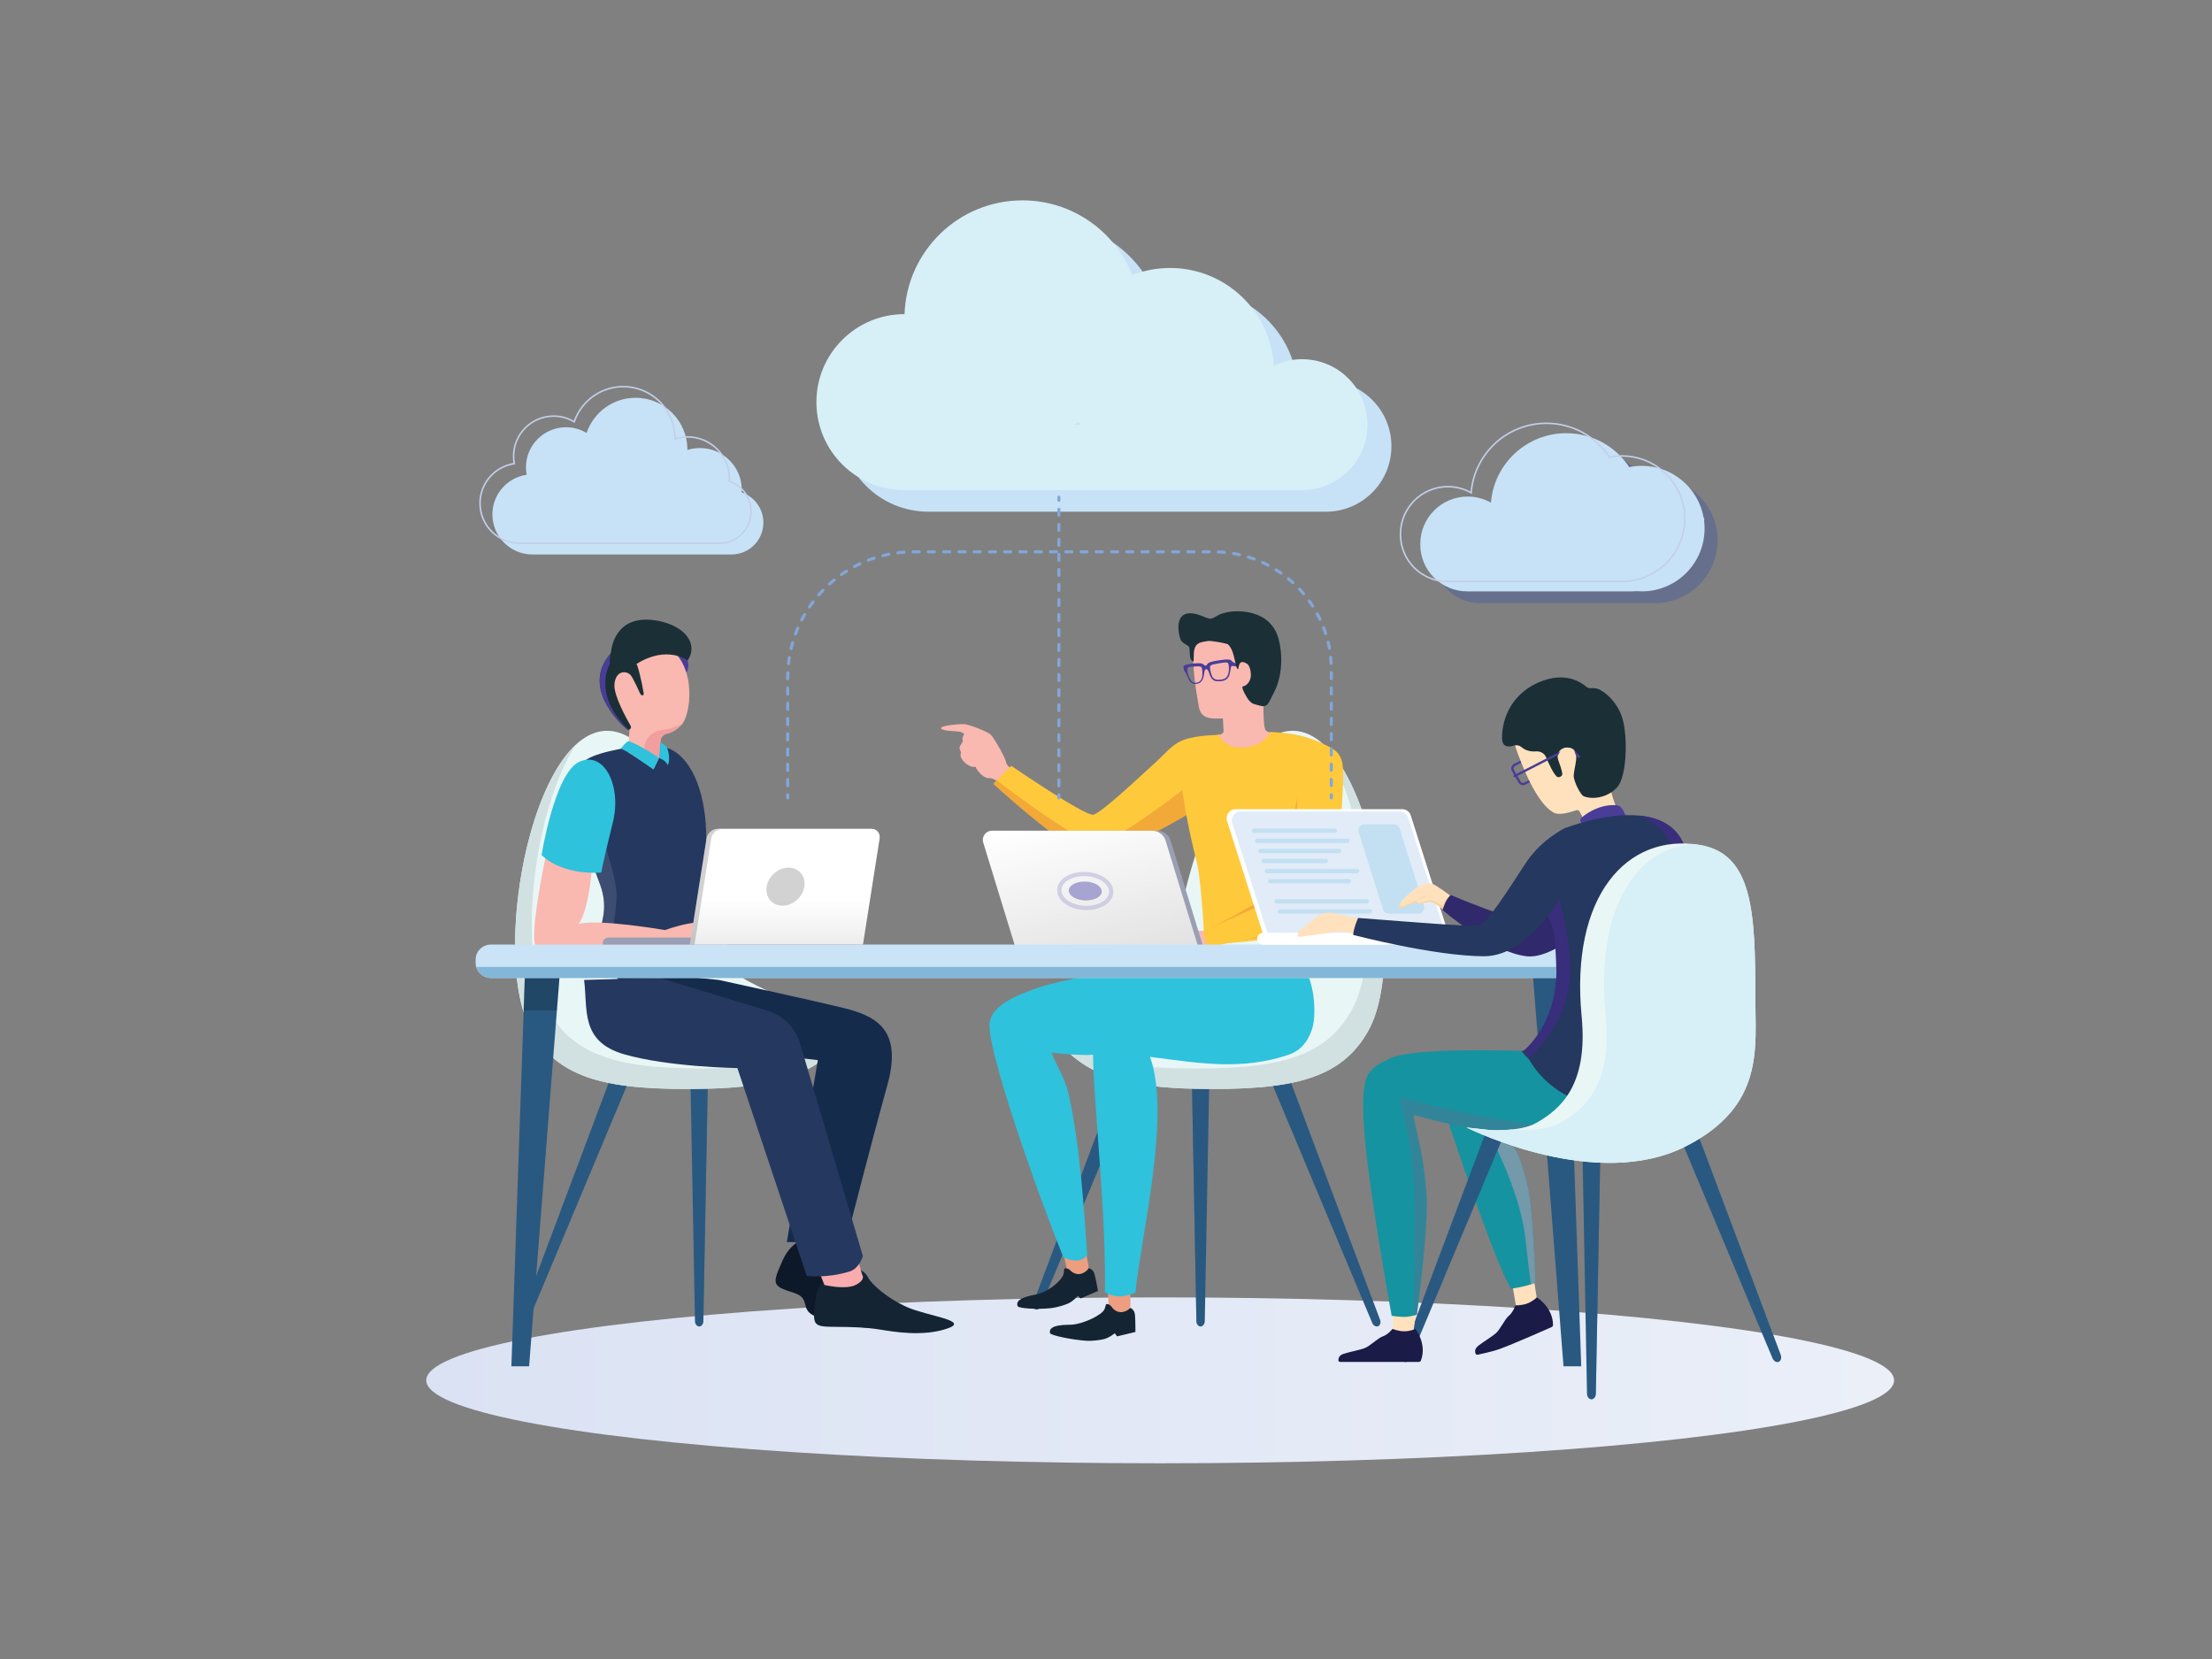 <?xml version="1.0" encoding="utf-8"?>
<!-- Generator: Adobe Illustrator 16.0.0, SVG Export Plug-In . SVG Version: 6.00 Build 0)  -->
<!DOCTYPE svg PUBLIC "-//W3C//DTD SVG 1.1//EN" "http://www.w3.org/Graphics/SVG/1.1/DTD/svg11.dtd">
<svg version="1.1" id="Layer_1" xmlns="http://www.w3.org/2000/svg" xmlns:xlink="http://www.w3.org/1999/xlink" x="0px" y="0px"
	 width="720px" height="540px" viewBox="0 0 720 540" enable-background="new 0 0 720 540" xml:space="preserve">
<rect x="0" y="0" width="720" height="540" fill="#808080" stroke="none"/>
<linearGradient id="SVGID_1_" gradientUnits="userSpaceOnUse" x1="138.744" y1="449.294" x2="616.519" y2="449.294">
	<stop  offset="0" style="stop-color:#DBE2F3"/>
	<stop  offset="1" style="stop-color:#EAEFF8"/>
</linearGradient>
<ellipse fill="url(#SVGID_1_)" cx="377.632" cy="449.294" rx="238.888" ry="26.999"/>
<g>
	<g>
		<g>
			<g>
				<g>
					<g>
						<path fill="#295981" d="M446.67,430.593l-36.179-86.389l5.79-2.298l32.923,87.681c0.332,0.89,0.049,1.83-0.633,2.101
							C447.892,431.957,447.04,431.468,446.67,430.593z"/>
					</g>
				</g>
			</g>
			<g>
				<g>
					<g>
						<path opacity="0.37" fill="#295981" d="M417.287,344.584l-3.685,1.462l34.006,85.571c-0.386-0.186-0.735-0.545-0.938-1.024
							l-36.179-86.389l5.79-2.298L417.287,344.584z"/>
					</g>
				</g>
			</g>
		</g>
		<g>
			<g>
				<g>
					<g>
						<path fill="#295981" d="M389.424,430.042l-1.752-93.641h6.229l-1.75,93.641c-0.021,0.95-0.631,1.72-1.364,1.72
							C390.055,431.762,389.443,430.992,389.424,430.042z"/>
					</g>
				</g>
			</g>
			<g>
				<g>
					<g>
						<path opacity="0.37" fill="#295981" d="M393.855,338.866h-4.642l1.735,92.874c-0.053,0.009-0.106,0.021-0.163,0.021
							c-0.731,0-1.343-0.77-1.362-1.72l-1.752-93.641h6.229L393.855,338.866z"/>
					</g>
				</g>
			</g>
		</g>
		<g>
			<g>
				<g>
					<g>
						<path fill="#295981" d="M338.896,425.088l36.178-86.389l-5.791-2.298l-32.922,87.681c-0.331,0.891-0.048,1.83,0.632,2.101
							C337.675,426.453,338.526,425.963,338.896,425.088z"/>
					</g>
				</g>
			</g>
			<g opacity="0.37">
				<g>
					<g>
						<path fill="#295981" d="M336.361,424.082l32.922-87.681l5.791,2.298l-0.664,1.59l-3.584-1.423l-32.734,87.177
							c-0.352,0.214-0.748,0.278-1.099,0.14C336.313,425.912,336.03,424.973,336.361,424.082z"/>
					</g>
				</g>
			</g>
		</g>
	</g>
	<g>
		<g>
			<g>
				<g>
					<path fill="#E9F6F6" d="M349.477,344.049c6.318,5.14,15.68,9.872,39.457,10.339c31.279,0.617,47.654-2.934,56.541-19.064
						c14.842-26.939-3.73-113.975-33.027-94.692c-24.489,16.118-29.395,67.567-32.632,74.681
						C376.578,322.424,334.145,331.574,349.477,344.049z"/>
				</g>
			</g>
		</g>
	</g>
	<g>
		<g>
			<g>
				<path fill="#D1E0E1" d="M383.512,347.725c31.279,0.617,47.654-2.934,56.541-19.064c10.131-18.388,4.693-64.771-9.097-86.235
					c17.649,16.357,25.889,72.262,14.519,92.898c-8.887,16.131-25.262,19.682-56.541,19.064
					c-23.777-0.467-33.139-5.199-39.457-10.339c-2.151-1.75-3.165-3.436-3.31-5.061
					C352.506,343.474,362.238,347.306,383.512,347.725z"/>
			</g>
		</g>
	</g>
</g>
<g>
	<g>
		<g>
			<path fill="#F9B8B0" d="M332.799,253.296c0,0-5.14-3.626-5.324-5.149c-0.184-1.523-3.766-7.694-4.911-8.922
				c-1.146-1.229-7.171-3.315-8.458-3.5c-1.283-0.184-8.66,0.442-7.742,1.449c0.919,1.006,5.691,0.64,6.609,1.19
				s0.918,0.551,0.918,0.551s-0.918,1.243-0.551,1.999c0.367,0.755-1.576,1.913-0.842,3.197c0.734,1.287-0.297,1.196,0.36,2.537
				c1.085,2.214,3.862,3.448,4.597,2.842c0.551,1.313,2.658,3.985,4.633,3.801c1.976-0.184,6.773,4.313,6.773,4.313"/>
			<g>
				<path fill="#F9B8B0" d="M411.168,227.496c0.174,3.451-0.069,9.464,0.919,10.354c0.988,0.891,4.177,0.752,4.177,0.752
					s-11.405,14.422-12.425,13.629c-1.021-0.793-14.509-11.784-11.476-12.353c3.031-0.566,5.997-0.446,5.91-2.015
					c-0.086-1.57-0.171-3.138-0.258-4.708"/>
			</g>
			<path fill="#FFC93C" d="M424.176,304.508c0,0-22.252,2.527-27.375,2.633s-4.869-2.568-4.869-2.568
				c-0.26-5.639-1.215-18.928-2.275-23.43c-0.99-4.204-1.428-5.758-2.29-9.752c-1.913-8.879-1.829-10.575-3.857-21.535
				l13.292-10.684c0,0,1.375,4.088,6.947,4.159c7.446,0.095,9.764-5.121,9.764-5.121l18.127,12.036l1.701,29.278l-2.168,24.111"/>
			<g>
				<path fill="#F9B8B0" d="M411.42,224.367c-0.403,1.74-0.928,3.449-1.569,5.116c-1.174,3.055-2.907,4.15-6.14,4.229
					c-2.271,0.054-4.541,0.107-6.813,0.161c-1.744,0.042-3.916,0.101-5.322-1.123c-1.396-1.213-1.426-3.256-1.734-4.934
					c-0.396-2.149-0.719-4.313-0.968-6.485c-0.486-4.254-0.688-8.539-0.6-12.818c0.011-0.588,0.03-1.18,0.152-1.755
					c0.049-0.234,0.123-0.474,0.292-0.644c0.211-0.211,0.523-0.269,0.818-0.314c4.255-0.672,8.573-0.947,12.879-0.824
					c3.042,0.085,6.267,0.44,8.675,2.302c2.423,1.875,3.572,4.917,4.608,7.802c0.166,0.462,0.291,1.079-0.112,1.362"/>
			</g>
			<g>
				<g>
					<path fill="#ED9D80" d="M346.145,407.606c0,0,0.839,5.021,1.506,6.74c0.668,1.716,6.303,0.134,6.675-0.978
						c0.373-1.109-1.772-9.277-1.772-9.277"/>
					<path fill="#142433" d="M356.287,414.789c0.488,1.853,1.102,5.406,1.102,5.406l-5.631,2.453l-0.924-0.869
						c0,0-1.396,1.693-3.125,2.491c-1.283,0.594-4.046,1.361-5.451,1.513c-4.916,0.53-10.719,0.069-11.012-0.612
						c-1.22-2.849,5.303-3.611,6.598-3.953c3.719-0.979,7.969-4.597,8.365-6.655c0.287-1.492-0.083-1.755,0.752-1.709
						c0,0,0.73-0.038,1.409,0.66c1.04,1.074,2.606,1.563,4.001,0.931c0.796-0.36,1.553-0.89,1.996-1.662
						C354.367,412.782,355.8,412.937,356.287,414.789z"/>
				</g>
				<g>
					<g>
						<path fill="#2EC2DC" d="M371.035,341.95c-8.803,1.729-19.855,1.855-28.752,0.682c1.242,3.566,4.295,8.135,5.455,13.157
							c3.838,16.584,5.169,38.86,6.143,52.642c0,0-1.842,3.538-7.744,0.846c-8.819-21.781-24.215-65.922-24.072-75.498
							c0.182-12.192,30.609-15.135,52.908-18.138"/>
					</g>
					<g>
						<path fill="#2EC2DC" d="M409.906,317.541c7.012,5.121-38.869,24.409-38.869,24.409c-5.09,1-10.045,1.448-15.039,1.436
							c-0.474-0.911-0.916-1.843-1.119-2.845c-0.27-1.334-0.125-2.719-0.358-4.058c-0.454-2.604-2.323-4.807-4.583-6.177
							c-2.262-1.373-4.889-2.01-7.499-2.43c-6.204-1.002-17.034-0.3-17.034-0.3c13.787-10.165,42.005-11.496,55.146-12.332
							C383.066,319.393,408.9,316.809,409.906,317.541z"/>
					</g>
				</g>
				<g>
					<path fill="#ED9D80" d="M360.688,419.197c0,0-0.045,5.093,0.314,6.899c0.361,1.807,6.186,1.224,6.744,0.194
						c0.559-1.027-0.139-9.443-0.139-9.443"/>
					<path fill="#142433" d="M369.432,428.03c0.159,1.909,0.148,5.515,0.148,5.515l-5.971,1.44l-0.761-1.016
						c0,0-1.668,1.425-3.509,1.912c-1.367,0.36-4.222,0.638-5.632,0.543c-4.934-0.33-11.769-1.778-11.938-2.499
						c-0.707-3.016,5.85-2.638,7.183-2.749c3.833-0.318,9.846-3.159,10.593-5.116c0.542-1.422,0.223-1.742,1.037-1.554
						c0,0,0.727,0.09,1.271,0.896c0.84,1.237,2.299,1.991,3.781,1.61c0.846-0.219,1.682-0.608,2.253-1.291
						C367.888,425.722,369.273,426.121,369.432,428.03z"/>
				</g>
				<g>
					<path fill="#2EC2DC" d="M425.207,316.526c0,0-14.033,1.392-31.083,0.991c-3.971-0.001-33.997,5.636-36.868,10.723
						c-4.725,8.369,3.081,57.283,2.359,92.304c0,0,3.6,3.006,9.966,0.181c1.583-17.204,11.747-57.785,4.735-76.732
						c16.553,2.198,29.91,4.381,44.955-0.606c3.523-1.168,6.158-3.655,7.74-8.21C428.602,330.605,427.772,320.613,425.207,316.526z"
						/>
				</g>
			</g>
			<g>
				<path fill="#FFC93C" d="M396.801,239.172c0,0-3.179,0.174-3.799,0.225c-2.65,0.209-5.35,0.559-7.856,1.485
					c-3.605,1.337-6.149,4.688-9.083,7.312c-2.826,2.524-17.469,16.478-20.201,16.992s-26.707-15.917-26.707-15.917l-5.854,5.854
					c0,0,26.017,24.039,33.773,24.08c3.766,0.021,24.533-10.912,31.18-15.161L396.801,239.172z"/>
				<path opacity="0.25" fill="#CF4B2F" d="M357.136,274.587c-5.348,0.303-29.857-18.414-32.699-20.601l-1.136,1.137
					c0,0,26.017,24.039,33.773,24.08c3.141,0.018,18.076-7.569,26.815-12.561l2.262-1.313l-1.356-8.081
					C384.795,257.249,362.814,274.267,357.136,274.587z"/>
			</g>
			<g opacity="0.25">
				<path fill="#CF4B2F" d="M422.996,255.951c-2.963,13.402-3.487,23.89-4.324,33.471c-10.408,4.039-17.703,9.682-27.886,14.214
					c0,0-4.981-0.965-5.826,2.069c-0.487,1.749,8.94,1.086,8.94,1.086c9.438,0.044,34.797-4.798,36.482-5.26
					c1.685-0.462,6.588-32.1,6.785-49.27c0.028-2.438-0.059-5.085-1.584-6.985c-0.802-1.001-1.929-1.688-3.071-2.272
					c-6.64-3.395-11.558-4.322-19.001-4.794"/>
			</g>
			<g>
				<path fill="#F9B8B0" d="M395.249,304.519c-1.117-1.408-3.157-1.611-4.954-1.567c-1.332,0.031-2.66,0.137-3.979,0.316
					c-0.602,0.082-1.292,0.222-1.356,0.873c-0.064,0.652,2.916,0,4.479,0.452c-3.062,0.263-6.139,0.346-9.209,0.25
					c-0.357-0.011-0.727-0.023-1.059,0.108c-0.332,0.133-0.62,0.45-0.597,0.808c0.018,0.278,0.212,0.513,0.421,0.7
					c0.857,0.772,2.031,1.078,3.168,1.276c4.695,0.821,9.631,0.68,13.996-1.235"/>
			</g>
			<g>
				<path fill="#FFC93C" d="M422.35,255.701c-0.244,14.325-1.262,20.88-0.982,35.206c-7.191,1.536-19.338,7.638-29.521,12.17
					c0,0,0.315,3.428,1.257,5.134c0.776,0.285,35.618-7.254,38.289-9.714c2.401-2.214,5.578-29.065,5.775-46.235
					c0.028-2.438-0.059-5.085-1.584-6.985c-0.802-1.001-1.929-1.688-3.071-2.272c-6.64-3.395-11.558-4.322-19.001-4.794"/>
			</g>
			<g>
				<path fill="#9A9FB3" d="M332.172,308.445h59.553l-10.679-34.812c-0.59-1.922-2.365-3.234-4.375-3.234h-52.154
					c-1.995,0-3.423,1.931-2.837,3.839L332.172,308.445z"/>
				<linearGradient id="SVGID_2_" gradientUnits="userSpaceOnUse" x1="348.909" y1="265.431" x2="364.404" y2="330.759">
					<stop  offset="0" style="stop-color:#FFFFFF"/>
					<stop  offset="1" style="stop-color:#D8D8D8"/>
				</linearGradient>
				<path fill="url(#SVGID_2_)" d="M331.424,308.445h58.656l-10.679-34.812c-0.59-1.922-2.365-3.234-4.375-3.234h-52.154
					c-1.995,0-3.423,1.931-2.837,3.839l10.229,33.35C330.42,308.098,330.891,308.445,331.424,308.445z"/>
			</g>
			<g>
				<path opacity="0.45" fill="none" stroke="#A7A4D1" stroke-width="1.369" stroke-miterlimit="10" d="M361.697,290.021
					c0.212,3.053-3.395,5.528-8.059,5.528s-8.617-2.476-8.83-5.528c-0.214-3.054,3.393-5.529,8.057-5.529
					S361.482,286.968,361.697,290.021z"/>
				<path fill="#A7A4D1" d="M358.613,290.021c0.136,1.699-2.154,3.076-5.115,3.076c-2.963,0-5.473-1.377-5.607-3.076
					c-0.136-1.7,2.155-3.077,5.115-3.077C355.969,286.944,358.479,288.321,358.613,290.021z"/>
			</g>
		</g>
		<path fill="#4A3D98" d="M400.931,215.208c-0.112-0.535-1.302-0.643-2.496-0.491c-1.194,0.149-4.38,0.551-5.034,1.061
			s-0.615,0.877-0.965,0.914c-0.344,0.038-0.369-0.319-1.129-0.651s-2.598-0.101-3.793,0.049c-1.193,0.151-2.328,0.416-2.305,0.964
			c0.023,0.546,0.232,1.498,0.477,1.648c0.244,0.153,0.244,0.126,1.184,2.285c0.525,1.209,1.331,1.9,2.877,1.563
			c1.964-0.427,2.09-2.668,2.24-3.603c0.153-0.936,0.293-1.073,0.592-1.113c0.306-0.039,0.504,0.059,0.883,0.928
			c0.38,0.868,0.654,2.872,2.668,2.985c2.637,0.147,3.779-0.756,4.144-2.446c0.494-2.291,0.381-2.299,0.579-2.507
			c0.092-0.096,1.973,0.167,1.973,0.167l-0.045-0.683C402.779,216.278,400.959,215.343,400.931,215.208z M391.355,219.822
			c-0.06,1.168-0.642,2.239-1.941,2.401c-1.211,0.154-1.765-0.489-2.418-2.036c-0.569-1.349-0.596-2.421-0.392-2.792
			c0.206-0.372,0.858-0.359,2.358-0.453c1.502-0.095,2.002-0.128,2.246,0.533C391.299,217.718,391.416,218.651,391.355,219.822z
			 M399.95,218.557c-0.249,1.662-0.858,2.461-2.514,2.66c-2.348,0.279-2.8-0.646-3.147-1.765c-0.346-1.119-0.464-2.051-0.439-2.309
			c0.074-0.7,0.566-0.793,2.045-1.073c1.478-0.28,3.453-0.623,3.744-0.314S400.167,217.11,399.95,218.557z"/>
		<g>
			<path fill="#1B2F36" d="M416.85,211.547c-0.143-1.218-0.361-2.407-0.655-3.531c-0.804-3.078-2.687-5.688-5.502-7.211
				c-3.59-1.942-8.517-2.342-12.45-1.24c-2.277,0.639-3.123,1.838-4.296,1.804c-0.899-0.025-2.022-0.63-3.187-1.048
				c-8.908-3.201-7.413,5.518-6.464,7.911c0.42,1.059,2.439,1.829,2.708,2.27c0.27,0.438,0.24,2.598,0.41,3.546
				c0.171,0.95,1.109,1.313,1.109,1.313s0.049-2.807,0.094-3.189c0.118-0.999,0.445-2.036,1.316-2.628
				c0.908-0.616,2.147-0.714,3.202-0.898c1.101-0.193,6.213,0.79,6.555,1.085c1.663,1.427,2.091,4.683,2.56,6.597
				c0.217,0.894,0.443,1.495,0.807,1.482c0.277-2.636,1.191-2.704,2.768-1.804c0.841,0.481,1.313,2.15,1.342,3.564
				c0.033,1.675-0.9,3.52-2.656,3.893c-0.63,0.135,1.268,3.731,2.146,4.63c0.287,0.294,0.572,0.603,0.928,0.815
				c0.329,0.194,0.703,0.295,1.072,0.396c0.425,0.116,0.85,0.229,1.273,0.346c0.572,0.154,1.178,0.311,1.748,0.149
				c0.939-0.266,1.436-1.261,1.858-2.14c0.697-1.445,1.497-2.844,2.066-4.343C416.943,219.784,417.307,215.5,416.85,211.547z"/>
		</g>
	</g>
</g>
<g>
	<g>
		<g>
			<g>
				<g>
					<g>
						<path fill="#295981" d="M171.689,430.593l36.178-86.389l-5.791-2.298l-32.923,87.681c-0.331,0.89-0.048,1.83,0.633,2.101
							C170.469,431.957,171.318,431.468,171.689,430.593z"/>
					</g>
				</g>
			</g>
			<g>
				<g>
					<g>
						<path opacity="0.37" fill="#295981" d="M201.072,344.584l3.683,1.462l-34.006,85.571c0.388-0.186,0.737-0.545,0.94-1.024
							l36.178-86.389l-5.791-2.298L201.072,344.584z"/>
					</g>
				</g>
			</g>
		</g>
		<g>
			<g>
				<g>
					<g>
						<path fill="#295981" d="M228.936,430.042l1.752-93.641h-6.229l1.75,93.641c0.02,0.95,0.631,1.72,1.363,1.72
							S228.916,430.992,228.936,430.042z"/>
					</g>
				</g>
			</g>
			<g>
				<g>
					<g>
						<path opacity="0.37" fill="#295981" d="M224.504,338.866h4.641l-1.736,92.874c0.055,0.009,0.107,0.021,0.164,0.021
							c0.732,0,1.344-0.77,1.363-1.72l1.752-93.641h-6.229L224.504,338.866z"/>
					</g>
				</g>
			</g>
		</g>
		<g>
			<g>
				<g>
					<g>
						<path fill="#295981" d="M283.455,430.593l-36.178-86.389l5.791-2.298l32.921,87.681c0.332,0.89,0.049,1.83-0.632,2.101
							C284.677,431.957,283.825,431.468,283.455,430.593z"/>
					</g>
				</g>
			</g>
			<g opacity="0.37">
				<g>
					<g>
						<path fill="#295981" d="M285.989,429.587l-32.921-87.681l-5.791,2.298l0.664,1.588l3.584-1.421l32.734,87.177
							c0.352,0.214,0.748,0.278,1.098,0.14C286.038,431.417,286.321,430.477,285.989,429.587z"/>
					</g>
				</g>
			</g>
		</g>
	</g>
	<g>
		<g>
			<g>
				<g>
					<path fill="#E9F6F6" d="M268.883,344.049c-6.318,5.14-15.68,9.872-39.457,10.339c-31.281,0.617-47.654-2.934-56.541-19.064
						c-14.842-26.939,3.73-113.975,33.025-94.692c24.49,16.118,29.396,67.567,32.633,74.681
						C241.781,322.424,284.215,331.574,268.883,344.049z"/>
				</g>
			</g>
		</g>
	</g>
	<g>
		<g>
			<g>
				<path fill="#D1E0E1" d="M234.847,347.725c-31.278,0.617-47.653-2.934-56.54-19.064c-10.133-18.388-4.693-64.771,9.095-86.235
					c-17.647,16.357-25.888,72.262-14.517,92.898c8.887,16.131,25.26,19.682,56.541,19.064c23.777-0.467,33.139-5.199,39.457-10.339
					c2.15-1.75,3.164-3.436,3.308-5.061C265.852,343.474,256.121,347.306,234.847,347.725z"/>
			</g>
		</g>
	</g>
</g>
<g>
	<path fill="#0D1929" d="M274.232,408.204c0.404,2.28-3.91,8.313,1.879,13.385c5.786,5.064,18.941,10.409,10.225,10.61
		s-17.076-1.819-21.517-4.008c-4.431-2.192-0.894-5.636-6.392-7.369c-7.245-2.289-7.164-2.754-3.66-10.64
		C259.592,399.33,272.928,400.83,274.232,408.204z"/>
	<path fill="#142433" d="M282.625,415.919c1.012,1.967,5.854,6.517,12.566,9.517c6.707,2.995,20.93,4.403,13.029,7.042
		c-7.898,2.638-17.11,1.039-21.779,0.293c-4.662-0.754-9.184-0.852-14.689-0.886c-7.259-0.049-7.313-0.496-6.336-8.681
		C266.763,411.938,279.357,409.555,282.625,415.919z"/>
	<path fill="#F8ACAD" d="M265.556,411.366l2.813,6.896c0,0,6.947,1.69,10.271-0.075c3.323-1.766,1.988-3.276,1.988-3.276
		l-2.911-10.219L265.556,411.366z"/>
	<path fill="#152B4C" d="M234.01,318.98c0,0,29.796,6.488,40.609,9.132c10.813,2.643,19.225,7.208,14.178,25.23
		c-5.045,18.022-13.455,50.944-13.455,50.944h-19.226l10.093-59.218l-56.23-6.625l-10.359-22.988L234.01,318.98z"/>
	<path fill="#25385F" d="M190.114,318.98c1.281,9.293-1.441,19.977,12.976,24.166c14.419,4.189,36.93,4.511,36.93,4.511
		l22.566,67.621c0,0,6.297,0.946,13.986-1.428c3.163-0.977,4.295-4.998,4.295-4.998l-20.418-69.132
		c-1.6-5.411-5.928-9.58-11.393-10.976l-34.621-10.522L190.114,318.98z"/>
	<g>
		<path fill="#25385F" d="M195.297,287.827c1.393,3.616,1.727,7.563,0.883,11.354c-1.673,7.525,0.229,8.03,0.229,8.03
			s10.2,6.474,18.683,9.119c6.079,1.892,11.26,1.572,11.115-5.141l-0.005-0.093c-0.009-0.407-0.021-0.796-0.03-1.177
			c-0.286-15.086,2.859-15.853,3.636-32.744c0.8-17.33-3.833-26.996-8.419-31.187c-4.596-4.184-10.869-4.339-22.666-1.551
			c-8.863,2.087-11.783,4.441-11.711,10.998c0.024,2.181,0.377,4.826,0.955,8.073C189.43,271.764,192.924,281.671,195.297,287.827z"
			/>
		<path opacity="0.38" fill="#62708E" d="M195.297,287.827c1.393,3.616,1.727,7.563,0.883,11.354
			c-1.673,7.525,0.229,8.03,0.229,8.03s10.2,6.474,18.683,9.119l7.926-0.751l3.172-2.494l0.013-1.988
			c-0.009-0.407-0.021-0.796-0.03-1.177c-1.81,0.173-5.93,0.384-11.968-0.312c-4.667-0.532-8.907-1.863-11.735-2.941
			c-2.063-0.779-3.272-2.91-2.887-5.083c0.514-2.967,1.121-7.219,1.099-10.522c-0.025-3.32-1.563-8.935-2.82-12.983
			c-0.96-3.108-1.287-6.359-1.056-9.6c0.392-5.607-0.01-10.943-0.01-10.943l-6.282-3.402l-3.501,1.304
			c0.024,2.181,0.377,4.826,0.955,8.073C189.43,271.764,192.924,281.671,195.297,287.827z"/>
		<g>
			<path fill="#4A3D98" d="M223.797,214.99c0,0,0.787,2.199-0.404,3.945l-4.862-6.586l3.392-0.031L223.797,214.99z"/>
			<path fill="#F9B8B0" d="M197.381,223.7c0.215,8.491,7.539,13.413,7.539,13.413l-0.489,7.729l4.942,3.202l3.391,2.196l1.945-4.067
				l0.268-4.982c0.068-1.159,0.896-2.124,2.039-2.368c1.266-0.271,3.023-1.009,4.819-2.913c0.106-0.116,0.216-0.242,0.309-0.381
				c0.011-0.007,0.011-0.007,0.011-0.007c3.211-4.375,4.426-21.132-6.566-25.888C204.236,204.708,197.158,215.195,197.381,223.7z"/>
			<path fill="#F19E9F" d="M209.705,243.409l-0.332,4.635l3.391,2.196l1.945-4.067l0.268-4.982c0.068-1.159,0.896-2.124,2.039-2.368
				c1.266-0.271,3.023-1.009,4.819-2.913c0.106-0.116,0.216-0.242,0.309-0.381c-0.222,0.132-2.878,1.687-6.917,2.139
				C212.243,238.001,209.918,240.413,209.705,243.409z"/>
			<path fill="#1B2F36" d="M209.237,226.315c-0.432,0.177-0.841-0.488-0.841-0.488s-2.385-5.354-3.204-6.174
				c-1.465-1.483-4.923-1.347-5.196,3.244c-0.216,3.557,3.984,11.136,5.275,13.362c0.195,0.352,0.116,0.82-0.216,1.075
				c-0.138,0.098-0.313,0.155-0.47,0.176h-0.058c-0.195,0-0.39-0.06-0.548-0.194c-2.715-2.385-14.672-13.853-5.178-24.636
				c0,0,7.542,0.487,8.695,4.121c1.152,3.653,1.974,8.575,1.974,8.575S209.686,226.12,209.237,226.315z"/>
			<path fill="#1B2F36" d="M223.797,214.99c0,0-6.598-5.143-16.619,1.124l-8.208-2.095c0,0-0.345-0.111-0.163-1.342
				c0.182-1.229,1.088-13.294,15.463-10.582C222.535,203.654,227.598,209.383,223.797,214.99z"/>
		</g>
		<path fill="#2EC2DC" d="M204.49,241.239c0,0-1.194,0.666-2.383,2.45c0,0,1.631,0.73,3.053,1.6
			c1.298,0.791,7.535,5.196,7.535,5.196l1.834-3.767C214.529,246.719,208.018,242.227,204.49,241.239z"/>
		<path fill="#2EC2DC" d="M214.529,246.719c0,0,2.182,0.746,2.852,2.377c0,0,1.117-2.139-0.31-5.945c0,0-1.196-1.132-2.116-1.536
			L214.529,246.719z"/>
		<path fill="#E5BB98" d="M197.184,314.52c0,0,1.16,1.458,1.503,1.646c0.343,0.189,0.403-0.214,0.272-0.497
			C198.828,315.384,197.234,314.136,197.184,314.52z"/>
		<path fill="#4A3D98" d="M204.586,237.511h-0.058c-0.195,0-0.39-0.06-0.548-0.194c-2.715-2.385-14.672-13.853-5.178-24.636
			c0,0-0.467,1.874-0.271,3.437C198.531,216.117,192.473,225.906,204.586,237.511z"/>
		<path fill="#F9B8B0" d="M178.02,276.83c0,0-6.345,29.217-3.357,31.447c2.984,2.229,36.877,2.564,40.026,3.073
			c3.151,0.507,16.076,2.603,22.68-3.217c0.853-0.751-4.017-0.424-5.165-2.965c-1.148-2.544,0.605-2.249-0.004-3.321
			c-2.338-4.105-15.704,0.891-15.704,0.891s-21.88-3.781-28.221-1.973c3.808-4.611,4.677-21.797,4.677-21.797L178.02,276.83z"/>
		<path fill="#2EC2DC" d="M176.285,278.328c0,0,4.254-26.792,12.344-30.398c8.09-3.607,13.811,7.961,10.835,19.847
			c-2.974,11.883-3.749,16.241-3.749,16.241S183.582,285.23,176.285,278.328z"/>
	</g>
</g>
<g>
	<g>
		<g>
			<polygon fill="#295981" points="172.219,444.727 166.451,444.727 171.017,312.498 182.551,312.498 			"/>
			<polygon opacity="0.2" fill="#010101" points="170.45,328.904 181.27,328.904 182.551,312.498 171.017,312.498 			"/>
		</g>
		<g>
			<polygon fill="#295981" points="508.919,444.727 514.687,444.727 510.121,312.498 498.586,312.498 			"/>
			<polygon opacity="0.2" fill="#295981" points="510.688,328.904 499.868,328.904 498.586,312.498 510.121,312.498 			"/>
		</g>
	</g>
	<path fill="#CBE3F6" d="M521.359,318.33H159.777c-2.738,0-4.961-2.221-4.961-4.962v-0.955c0-2.74,2.223-4.963,4.961-4.963h361.582
		c2.741,0,4.962,2.223,4.962,4.963v0.955C526.321,316.109,524.101,318.33,521.359,318.33z"/>
	<path fill="#83B7D8" d="M155.025,314.719c0.59,2.078,2.484,3.611,4.752,3.611h361.582c2.27,0,4.162-1.533,4.753-3.611H155.025z"/>
</g>
<g>
	<path fill="#9A9FB3" d="M196.192,307.45h83.355v-2.281h-81.47c-1.043,0-1.886,0.843-1.886,1.885V307.45z"/>
	<g>
		
			<linearGradient id="SVGID_3_" gradientUnits="userSpaceOnUse" x1="-4983.417" y1="287.081" x2="-4983.417" y2="317.92" gradientTransform="matrix(-1 0 -0.159 1.009 -4682.848 3.156)">
			<stop  offset="0" style="stop-color:#FFFFFF"/>
			<stop  offset="1" style="stop-color:#D8D8D8"/>
		</linearGradient>
		<path fill="url(#SVGID_3_)" d="M224.547,307.45h56.344l5.423-34.488c0.278-1.766-0.916-3.198-2.667-3.198h-50.002
			c-1.752,0-3.396,1.433-3.675,3.198L224.547,307.45z"/>
		<path opacity="0.2" fill="#212226" d="M233.645,269.764h1.533c-1.752,0-3.396,1.433-3.676,3.198l-5.422,34.488h-1.533
			l5.423-34.488C230.248,271.196,231.893,269.764,233.645,269.764z"/>
		<path opacity="0.2" fill="#212226" d="M249.547,288.607c-0.537,3.417,1.773,6.188,5.162,6.188c3.387,0,6.569-2.771,7.107-6.188
			c0.537-3.418-1.773-6.188-5.162-6.188S250.084,285.189,249.547,288.607z"/>
	</g>
</g>
<g>
	<g>
		<polygon fill="#FFE1BD" points="492.471,419.329 493.559,425.848 498.529,425.848 500.669,425.481 499.104,415.35 		"/>
		<path id="XMLID_514_" fill="#1593A0" d="M499.779,417.463c-0.475,0.219-0.979,0.41-1.499,0.595
			c-2.745,0.924-6.442,1.424-6.442,1.424c-5.945-9.751-21.365-57.247-21.365-57.247c-1.418-5.999,7.593,1.683,11.343,1.455
			c1.3-0.073,2.534,0.109,3.458,0.503c3.584,1.519,8.844,11.662,8.844,11.662s1.602,3.503,3.275,10.747
			C499.066,393.836,499.779,417.463,499.779,417.463z"/>
		<path id="XMLID_504_" fill="#7399AA" d="M499.779,417.463c-0.475,0.219-0.979,0.41-1.499,0.595
			c-0.374-2.891-0.934-7.501-1.757-14.846c-1.838-16.464-12.275-35.314-14.708-39.522c1.3-0.073,2.534,0.109,3.458,0.503
			c3.584,1.519,8.844,11.662,8.844,11.662s1.602,3.503,3.275,10.747C499.066,393.836,499.779,417.463,499.779,417.463z"/>
		<path id="XMLID_421_" fill="#1A1B47" d="M493.231,424.898c0,0,2.126,0.041,3.801-0.584c2.008-0.747,3.199-2.026,3.199-2.026
			s5.275,3.223,5.269,9.008c-0.001,0.301-0.201,0.573-0.482,0.679c0,0-12.652,5.619-17.005,7.157
			c-2.667,0.942-6.981,1.807-6.981,1.807c-0.317,0.071-0.631-0.044-0.744-0.335c-0.229-0.589-0.342-1.618,0.949-2.607
			c1.961-1.505,4.105-2.732,5.595-3.978c1.487-1.246,3.009-4.682,4.213-5.661C492.575,427.116,493.231,424.898,493.231,424.898z"/>
	</g>
	<g>
		<defs>
			<path id="SVGID_55_" d="M484.949,357.057l19.196,4.585l22.696,0.104l23.492-5.914l42.088,78.362l-5.714,23.65
				c0,0-132.872,9.567-136.415,6.56c-3.541-3.006-20.166-19.131-22.513-25.416C425.434,432.7,484.949,357.057,484.949,357.057z"/>
		</defs>
		<clipPath id="SVGID_4_">
			<use xlink:href="#SVGID_55_"  overflow="visible"/>
		</clipPath>
		<g clip-path="url(#SVGID_4_)">
			<g>
				<g>
					<g>
						<path fill="#295981" d="M519.441,453.659l1.846-98.77h-6.57l1.848,98.77c0.021,1.001,0.666,1.813,1.438,1.813
							C518.775,455.473,519.419,454.66,519.441,453.659z"/>
					</g>
				</g>
			</g>
			<g>
				<g>
					<g>
						<path fill="#295981" d="M459.059,442.104l38.159-91.117l-6.106-2.424l-34.725,92.48c-0.35,0.939-0.051,1.931,0.667,2.216
							S458.67,443.028,459.059,442.104z"/>
					</g>
				</g>
			</g>
			<g>
				<g>
					<g>
						<path fill="#295981" d="M576.946,442.104l-38.161-91.117l6.108-2.424l34.725,92.48c0.35,0.939,0.051,1.931-0.667,2.216
							S577.335,443.028,576.946,442.104z"/>
					</g>
				</g>
			</g>
			<g opacity="0.37">
				<g>
					<g>
						<path fill="#295981" d="M490.051,351.387l3.886,1.544l-35.868,90.255c0.408-0.196,0.776-0.572,0.99-1.081l38.159-91.117
							l-6.106-2.424L490.051,351.387z"/>
					</g>
				</g>
			</g>
			<g opacity="0.37">
				<g>
					<g>
						<path fill="#295981" d="M514.766,357.49h4.896l-1.831,97.96c0.057,0.01,0.113,0.022,0.172,0.022
							c0.773,0,1.417-0.813,1.439-1.813l1.846-98.77h-6.57L514.766,357.49z"/>
					</g>
				</g>
			</g>
			<g opacity="0.37">
				<g>
					<g>
						<path fill="#295981" d="M579.618,441.044l-34.725-92.48l-6.108,2.424l0.702,1.676l3.78-1.501l34.525,91.951
							c0.371,0.226,0.788,0.295,1.158,0.146C579.669,442.975,579.968,441.983,579.618,441.044z"/>
					</g>
				</g>
			</g>
		</g>
	</g>
	<g>
		<path id="XMLID_401_" fill="#FFFFFF" d="M471.723,304.785h-60.377l-11.953-37.577c-0.603-1.894,0.811-3.824,2.797-3.824h54.218
			c1.278,0,2.409,0.828,2.796,2.044L471.723,304.785z"/>
		<path id="XMLID_402_" fill="#E1ECF8" d="M470.746,304.785h-57.81l-11.839-36.883c-0.597-1.857,0.803-3.754,2.77-3.754h51.709
			c1.266,0,2.386,0.813,2.77,2.007L470.746,304.785z"/>
		<path id="XMLID_550_" fill="#C3E0F2" d="M434.479,271.12H408.14c-0.392,0-0.71-0.317-0.71-0.71l0,0
			c0-0.393,0.318-0.711,0.71-0.711h26.339c0.392,0,0.709,0.318,0.709,0.711l0,0C435.188,270.803,434.87,271.12,434.479,271.12z"/>
		<path id="XMLID_549_" fill="#C3E0F2" d="M438.557,274.404h-29.37c-0.392,0-0.71-0.317-0.71-0.709l0,0
			c0-0.394,0.318-0.712,0.71-0.712h29.37c0.393,0,0.709,0.318,0.709,0.712l0,0C439.266,274.087,438.949,274.404,438.557,274.404z"/>
		<path id="XMLID_547_" fill="#C3E0F2" d="M435.835,277.689h-25.578c-0.394,0-0.712-0.318-0.712-0.71l0,0
			c0-0.394,0.318-0.712,0.712-0.712h25.578c0.394,0,0.712,0.318,0.712,0.712l0,0C436.547,277.371,436.229,277.689,435.835,277.689z"
			/>
		<path id="XMLID_546_" fill="#C3E0F2" d="M431.572,280.974h-20.273c-0.393,0-0.712-0.317-0.712-0.711l0,0
			c0-0.393,0.319-0.71,0.712-0.71h20.273c0.393,0,0.711,0.317,0.711,0.71l0,0C432.283,280.656,431.965,280.974,431.572,280.974z"/>
		<path id="XMLID_545_" fill="#C3E0F2" d="M441.741,284.258h-29.37c-0.391,0-0.709-0.317-0.709-0.711l0,0
			c0-0.392,0.318-0.71,0.709-0.71h29.37c0.392,0,0.71,0.318,0.71,0.71l0,0C442.451,283.94,442.133,284.258,441.741,284.258z"/>
		<path id="XMLID_544_" fill="#C3E0F2" d="M439.003,287.543h-25.58c-0.392,0-0.71-0.318-0.71-0.712l0,0
			c0-0.392,0.318-0.71,0.71-0.71h25.58c0.392,0,0.71,0.318,0.71,0.71l0,0C439.713,287.225,439.395,287.543,439.003,287.543z"/>
		<path id="XMLID_542_" fill="#C3E0F2" d="M444.889,294.109H415.52c-0.393,0-0.711-0.317-0.711-0.709l0,0
			c0-0.393,0.318-0.71,0.711-0.71h29.369c0.393,0,0.71,0.317,0.71,0.71l0,0C445.599,293.792,445.281,294.109,444.889,294.109z"/>
		<path id="XMLID_539_" fill="#C3E0F2" d="M445.957,297.395h-29.369c-0.393,0-0.71-0.318-0.71-0.71l0,0
			c0-0.394,0.317-0.712,0.71-0.712h29.369c0.393,0,0.71,0.318,0.71,0.712l0,0C446.667,297.076,446.35,297.395,445.957,297.395z"/>
		<path id="XMLID_405_" fill="#C3E0F2" d="M461.574,297.395h-9.487c-0.884,0-1.667-0.573-1.933-1.415l-7.908-25.032
			c-0.414-1.307,0.563-2.638,1.934-2.638h9.486c0.883,0,1.664,0.573,1.931,1.416l7.909,25.032
			C463.918,296.064,462.943,297.395,461.574,297.395z"/>
		<path id="XMLID_403_" fill="#FFFFFF" d="M476.783,307.52h-65.66c-1.072,0-1.941-0.868-1.941-1.941l0,0
			c0-1.073,0.869-1.942,1.941-1.942h65.66c1.071,0,1.941,0.869,1.941,1.942l0,0C478.725,306.651,477.854,307.52,476.783,307.52z"/>
		<g id="XMLID_404_">
			<path id="XMLID_419_" fill="#4A3D98" d="M495.74,255.6c-0.574,0-1.135-0.299-1.436-0.827l-2.184-3.844
				c-0.223-0.389-0.275-0.84-0.15-1.271c0.126-0.43,0.414-0.783,0.811-0.991l6.08-3.211c0.788-0.418,1.781-0.119,2.209,0.666
				l2.074,3.811c0.211,0.384,0.258,0.829,0.134,1.249c-0.124,0.422-0.405,0.77-0.792,0.979l-5.971,3.241
				C496.271,255.537,496.003,255.6,495.74,255.6z M499.624,246.021c-0.138,0-0.28,0.033-0.409,0.103l-6.081,3.211
				c-0.212,0.113-0.368,0.304-0.436,0.535s-0.04,0.475,0.08,0.685l0,0l2.185,3.843c0.237,0.415,0.77,0.566,1.193,0.34l5.969-3.243
				c0.207-0.113,0.359-0.301,0.426-0.527s0.041-0.466-0.072-0.674l-2.074-3.809C500.244,246.19,499.939,246.021,499.624,246.021z"/>
		</g>
		<path id="XMLID_538_" fill="#FFE1BD" d="M470.822,295.313c-0.424,0.546-0.766,0.896-0.766,0.896s-3.184-2.411-4.07-2.638
			c-0.879-0.22-2.774,0.478-3.851,0.538c-1.075,0.068-1.167-0.577-1.167-0.577s-4.107,1.714-4.766,1.873
			c-0.668,0.159-1.108-0.06-0.697-1.106c0.09-0.227,0.363-0.592,0.756-1.031l0.008-0.008c1.402-1.583,4.291-4.115,5.33-4.615
			c1.324-0.628,3.128-1.546,4.576-1.008c1.455,0.538,6.162,4.07,6.162,4.07C472.474,292.92,471.534,294.397,470.822,295.313z"/>
		<path id="XMLID_533_" fill="#FED1A0" d="M471.801,291.919l-0.979,3.395c-0.424,0.546-0.766,0.896-0.766,0.896
			s-3.184-2.411-4.07-2.638c-0.879-0.22-2.774,0.478-3.851,0.538c-1.075,0.068-1.167-0.577-1.167-0.577s-4.107,1.714-4.766,1.873
			c-0.668,0.159-1.108-0.06-0.697-1.106c0.09-0.227,0.363-0.592,0.756-1.031c-0.348,0.481-0.734,0.979-0.504,1.593
			c0.277,0.748,4.686-1.354,7.871-3.274c0.051-0.03,0.306-0.158,0.395-0.008c0.059,0.101-0.127,0.305-0.174,0.355
			c-0.532,0.571-3.201,0.771-2.662,1.622c0.762,1.198,3.502-1.001,5.004-0.508c1.501,0.494,3.381,1.864,3.381,1.864
			S470.428,292.358,471.801,291.919z"/>
		<path id="XMLID_406_" fill="#30296B" d="M469.572,296.211c0,0,15.615,13.658,27.301,15.048
			c11.684,1.389,31.391-20.779,31.391-20.779s-1.24-11.81-8.527-10.422c-7.286,1.388-17.053,18.948-21.285,19.77
			c-4.231,0.82-26.234-8.505-26.234-8.505s-0.625,0.441-1.361,1.677C470.061,294.332,469.572,296.211,469.572,296.211z"/>
		<path id="XMLID_407_" fill="#FFE1BD" d="M522.705,228.899c-4.274-4.892-10.59-5.418-15.467-4.879
			c-6.402,0.708-11.966,5.025-13.814,11.196c-0.799,2.666-0.953,5.785,0.291,9.219c3.979,10.991,8.146,18.001,12.031,20.084
			c1.482,0.797,4.318,0.267,7.346-0.799c0.398-0.139,0.841,0.025,1.041,0.398l1.277,2.392l11.242-2.432c0,0-1.447-3.132-2.213-6.421
			C526.072,255.597,530.523,237.848,522.705,228.899z"/>
		<path id="XMLID_408_" fill="#1B2F36" d="M499.986,244.577c1.396-0.11,2.723,0.626,3.266,1.919
			c0.926,2.198,2.352,5.276,3.473,6.277c0.231,0.205,0.736,0.275,1.236,0.011c0.494-0.26,0.593-0.681,0.564-0.958
			c-0.096-0.951-0.801-3.011-1.299-4.382c-0.639-1.755,0.119-3.613,2.215-4.082c0.377-0.085,1.341-0.034,1.828,0.113
			c3.322,1.007,1.034,6.22,0.967,8.942c-0.047,1.918,2.249,6.365,3.269,6.766c3.339,1.311,8.399,0.127,11.084-3.19
			c2.685-3.314,3.269-14.399,1.8-21.031c-1.468-6.632-6.773-10.374-8.525-10.8c-0.866-0.211-1.582-0.214-2.084-0.162
			c-0.533,0.056-1.061-0.127-1.465-0.479c-1.768-1.537-7.047-5.05-15.4-1.444c-10.421,4.499-12.174,14.116-11.983,18.475
			c0.122,2.833,2.348,2.623,3.89,2.131c0.849-0.274,1.772-0.051,2.449,0.528C496.143,243.957,497.648,244.763,499.986,244.577z"/>
		<path id="XMLID_409_" fill="#4A3D98" d="M515.063,268.31c0,0-0.968-1.078-0.6-1.735c0.455-0.818,5.389-4.724,11.146-4.518
			c0.896,0.033,1.99,0.033,3.063,2.369c1.076,2.337,1.328,3.884,1.328,3.884H515.063z"/>
		<path id="XMLID_509_" fill="#25385F" d="M536.98,362.749c-0.35,0.085-0.729,0.169-1.122,0.244
			c-4.888,0.91-12.839,1.016-12.839,1.016c-15.674-0.28-23.597-14.882-26.143-19.241c-0.895-1.529-1.252-2.555-1.252-2.555
			c0.896-0.477,11.542-6.218,10.975-25.82c-0.119-4.063-0.061-13.158-2.084-16.689c-1.114-1.94-4.412-5.875-6.48-10.021
			c-1.699-3.41-2.576-6.965-0.72-9.679c4.608-6.767,11.876-10.367,11.876-10.367s13.339-5.344,24.699-4.132
			c7.209,0.759,13.628,4.155,15.342,13.227C553.65,302.099,536.98,362.749,536.98,362.749z"/>
		<path id="XMLID_503_" fill="#382E7C" d="M510.957,311.261c1.938,19.286-11.193,31.431-14.08,33.507
			c-0.895-1.529-1.252-2.555-1.252-2.555c0.896-0.477,10.904-9.165,10.975-25.82c0.017-4.064-0.061-13.158-2.084-16.689
			c-1.114-1.94-4.412-5.875-6.48-10.021l0.879-0.341l5.352-0.887l2.713,2.213C506.979,290.668,509.703,298.767,510.957,311.261z"/>
		<path id="XMLID_484_" fill="#382E7C" d="M536.98,362.749c-0.35,0.085-0.729,0.169-1.122,0.244
			c1.001-5.268,7.332-38.348,9.394-50.346c4.07-23.684-0.165-35.683-2.555-39.979c-1.929-3.475-5.646-5.314-8.807-7.164
			c7.209,0.759,13.628,4.155,15.342,13.227C553.65,302.099,536.98,362.749,536.98,362.749z"/>
		<path id="XMLID_412_" fill="#FFE1BD" d="M460.078,433.427c0,0-1.656,0.718-3.728,0.718c-2.303-0.002-2.972-0.861-2.972-0.861
			v-5.248l7.582-0.976L460.078,433.427z"/>
		<path id="XMLID_513_" fill="#1593A0" d="M519.646,360.031c-0.046,3.412-0.95,8.854-6.063,10.391
			c-7.629,2.288-13.264,0.988-22.108-0.539c-7.409-1.271-26.921-5.472-30.506-6.834c-0.466-0.175-0.924,0.219-0.833,0.703
			c1.692,8.269,3.046,11.843,4.143,24.252c0.921,10.424-3.084,39.931-3.084,39.931s-1.217,0.374-2.525,0.585
			c-0.494,0.074-0.996,0.128-1.453,0.128c-1.922,0-4.235-0.355-4.235-0.355s-7.911-43.456-8.981-61.063
			c-1.061-17.609,0.613-19.063,8.616-22.795s43.78-2.348,43.78-2.348l0.01,0.01c0.101,0.31,2.111,5.807,8.049,10.783
			C507.984,355.852,512.913,358.633,519.646,360.031z"/>
		<g>
			<path fill="#33315C" d="M497.889,345.128c-0.982-1.694-1.44-2.894-1.484-3.032l-0.01-0.01c0,0-0.414-0.016-1.131-0.039
				C495.992,343.028,496.853,344.068,497.889,345.128z"/>
			<path opacity="0.38" fill="#62708E" d="M514.715,358.661c-0.719,2.582-2.268,5.101-5.488,6.068
				c-7.627,2.286-13.264,0.988-22.105-0.54c-7.41-1.271-26.923-5.471-30.508-6.833c-0.466-0.175-0.924,0.219-0.832,0.703
				c1.691,8.269,3.045,11.843,4.142,24.25c0.718,8.117,0.413,34.58,0.241,45.9c0.6-0.146,1.029-0.275,1.029-0.275
				s4.005-29.507,3.084-39.931c-1.097-12.409-2.45-15.983-4.143-24.25c-0.091-0.486,0.367-0.88,0.833-0.705
				c3.585,1.362,23.097,5.563,30.506,6.833c8.847,1.528,14.479,2.826,22.108,0.54c5.113-1.536,6.018-6.979,6.063-10.391
				C517.877,359.663,516.242,359.197,514.715,358.661z"/>
		</g>
		<path id="XMLID_420_" fill="#1A1B47" d="M453.25,432.552c0,0,1.977,0.78,3.764,0.78c2.145,0,3.707-0.78,3.707-0.78
			s3.818,4.861,1.789,10.28c-0.105,0.283-0.389,0.467-0.689,0.467h-25.605c-0.313,0-0.576-0.244-0.58-0.555
			c-0.01-0.632,0.244-1.637,1.799-2.112c2.364-0.724,4.803-1.126,6.633-1.772c1.828-0.648,4.455-3.335,5.926-3.83
			C451.859,434.399,453.25,432.552,453.25,432.552z"/>
		<path id="XMLID_536_" fill="#FFE1BD" d="M441.636,304.217c0,0-2.278-0.597-3.46-0.838c-0.473-0.096-0.908-0.15-1.266-0.186
			c-0.496-0.045-1.004-0.021-1.5,0.048l-12.246,1.694c-0.352,0.049-0.678-0.204-0.727-0.557c-0.066-0.481,0.113-0.957,0.475-1.268
			l1.197-1.03l3.575-3.081c1.771-1.522,3.173-1.796,5.515-1.912c0.44-0.024,2.191,0.451,2.523,0.511
			c2.398,0.439,2.947,0.715,4.544,1.045c0.631,0.136,1.06,0.19,1.338,0.213c0.435,0.031,0.533-0.021,0.533-0.021
			C442.99,301.901,441.636,304.217,441.636,304.217z"/>
		<path id="XMLID_534_" fill="#F4F4F4" d="M460.324,305.432c-0.02,0.025-0.044,0.033-0.074,0.021
			c-0.313-0.129-2.227-0.918-3.268-1.286c-0.383-0.134-0.747-0.236-1.061-0.314c-0.451-0.113-1.201-0.2-1.668-0.2h-12.289
			c-0.378,0-0.717-0.299-0.709-0.678c0.008-0.476,0.25-0.911,0.645-1.163l1.326-0.858c-1.254,0.954-1.457,1.672-0.828,1.749
			c0.502,0.06,1.693-0.072,4.709-0.911c0.068-0.02,0.095,0.086,0.035,0.124c-0.694,0.425-0.436,1.317,0.418,1.276
			c0.508-0.025,2.663-0.162,3.159-0.19c1.927-0.11,4.733-0.291,5.273-0.192c1.091,0.2,1.923,0.529,2.7,0.936
			c0.527,0.273,1.029-0.327,1.222-0.89c0.274-0.799,0.672-1.881,1.085-2.695c0.424,0.091,0.529,0.053,0.529,0.053
			C461.922,303.115,460.543,305.133,460.324,305.432z"/>
		<path id="XMLID_423_" fill="#25385F" d="M508.697,275.94c-1.619-0.988-6.52-3.709-12.836,6.142
			c-6.315,9.85-11.367,17.238-13.578,18.565c-2.211,1.326-7.643,0.379-9.6,0.379c-1.959,0-30.623-2.236-30.623-2.236
			s-1.373,2.962-1.609,5.52c0,0,26.263,6.885,42.543,6.948c16.279,0.064,28.658-24.568,29.227-27.536
			C512.789,280.752,512.568,278.305,508.697,275.94z"/>
		<g id="XMLID_424_">
			<path id="XMLID_417_" fill="#4A3D98" d="M492.984,253.003c-0.139,0-0.271-0.075-0.338-0.206
				c-0.096-0.186-0.022-0.414,0.163-0.508l14.123-7.239c1.599-0.818,4.869-2.495,7.3,1.066c0.115,0.173,0.072,0.409-0.102,0.527
				c-0.172,0.118-0.407,0.074-0.525-0.099c-1.893-2.779-4.152-1.937-6.3-0.834l-14.147,7.251
				C493.102,252.99,493.043,253.003,492.984,253.003z"/>
		</g>
		<path id="XMLID_482_" fill="#FFE1BD" d="M507.167,245.953l1.706,5.446c0,0,1.326,1.282,2.604-0.19
			c1.28-1.472,2.392-6.584,0.048-7.436C509.18,242.92,507.76,244.127,507.167,245.953z"/>
	</g>
	<g>
		<g>
			<g>
				<path fill="#E9F6F6" d="M571.355,324.839c0-27.509-0.646-46.895-18.07-49.811c-23.711-3.968-42.254,16.561-38.46,55.89
					c2.175,22.537-7.066,30.271-14.937,34.674c-5.088,2.847-14.939,2.236-14.939,2.236s-4.563-0.542-7.625-0.83
					c1.895,0.874,42.488,20.878,71.453,6.098C574.453,359.995,571.355,341.023,571.355,324.839z"/>
			</g>
		</g>
	</g>
	<g>
		<g>
			<g>
				<path fill="#D7EFF6" d="M571.355,324.839c0-27.509-0.646-46.895-18.07-49.811c-0.838-0.141-1.669-0.246-2.493-0.326
					c-18.994,1.881-31.44,21.887-28.126,56.229c2.173,22.535-7.068,30.271-14.938,34.673c-5.089,2.845-14.941,2.234-14.941,2.234
					s-0.229-0.072-0.652-0.198c-3.816,0.395-7.186,0.188-7.186,0.188s-4.563-0.542-7.625-0.83
					c1.895,0.874,42.488,20.878,71.453,6.098C574.453,359.995,571.355,341.023,571.355,324.839z"/>
			</g>
		</g>
	</g>
</g>
<g>
	<path fill="#C7E2F6" d="M431.6,123.933c-3.283,0-6.378,0.765-9.154,2.09c-1.088-17.732-15.807-31.783-33.814-31.783
		c-4.336,0-8.48,0.824-12.292,2.311c-5.626-14.239-19.502-24.318-35.741-24.318c-20.754,0-37.656,16.455-38.393,37.031
		c-0.011,0-0.021,0-0.034,0c-15.821,0-28.646,12.824-28.646,28.646c0,15.819,12.824,28.646,28.646,28.646H431.6
		c11.77,0,21.309-9.542,21.309-21.311S443.369,123.933,431.6,123.933z M359.391,145.243h-2.029c0.528-0.257,1.053-0.524,1.566-0.804
		C359.078,144.71,359.234,144.978,359.391,145.243z"/>
	<path fill="#D7EFF6" d="M423.812,116.917c-3.281,0-6.377,0.765-9.155,2.09c-1.087-17.733-15.807-31.783-33.813-31.783
		c-4.338,0-8.48,0.824-12.293,2.31c-5.627-14.239-19.502-24.317-35.742-24.317c-20.753,0-37.654,16.455-38.391,37.03
		c-0.012,0-0.023,0-0.035,0c-15.82,0-28.646,12.825-28.646,28.646c0,15.818,12.826,28.645,28.646,28.645h129.429
		c11.769,0,21.309-9.541,21.309-21.31S435.58,116.917,423.812,116.917z M351.603,138.228h-2.028
		c0.528-0.257,1.051-0.524,1.565-0.805C351.289,137.693,351.447,137.961,351.603,138.228z"/>
</g>
<g>
	<line fill="#B1B2CC" x1="344.662" y1="161.839" x2="344.662" y2="259.707"/>
	<g>
		
			<line fill="none" stroke="#83A6D7" stroke-linecap="round" stroke-linejoin="round" x1="344.662" y1="161.839" x2="344.662" y2="162.839"/>
		
			<line fill="none" stroke="#83A6D7" stroke-linecap="round" stroke-linejoin="round" stroke-dasharray="1.956,2.935" x1="344.662" y1="165.773" x2="344.662" y2="257.239"/>
		
			<line fill="none" stroke="#83A6D7" stroke-linecap="round" stroke-linejoin="round" x1="344.662" y1="258.707" x2="344.662" y2="259.707"/>
	</g>
</g>
<g>
	<g>
		
			<line fill="none" stroke="#83A6D7" stroke-linecap="round" stroke-linejoin="round" x1="256.395" y1="259.707" x2="256.395" y2="258.707"/>
		<path fill="none" stroke="#83A6D7" stroke-linecap="round" stroke-linejoin="round" stroke-dasharray="1.987,2.981" d="
			M256.395,255.727v-35.149c0-22.627,18.342-40.97,40.969-40.97h97.595c21.198,0,38.382,17.185,38.382,38.383v39.227"/>
		
			<line fill="none" stroke="#83A6D7" stroke-linecap="round" stroke-linejoin="round" x1="433.34" y1="258.707" x2="433.34" y2="259.707"/>
	</g>
</g>
<g>
	<path fill="#C7E2F6" d="M241.412,160.268c0.018-0.271,0.027-0.544,0.027-0.818c0-7.52-6.094-13.613-13.611-13.613
		c-1.428,0-2.802,0.221-4.094,0.629c0-0.049,0.004-0.097,0.004-0.144c0-9.304-7.543-16.846-16.848-16.846
		c-7.414,0-13.706,4.792-15.958,11.447c-1.956-1.174-4.246-1.851-6.694-1.851c-7.203,0-13.042,5.839-13.042,13.043
		c0,0.827,0.08,1.636,0.227,2.421c-6.306,0.914-11.151,6.343-11.151,12.903c0,7.203,5.838,13.042,13.04,13.042h64.79
		c5.731,0,10.377-4.646,10.377-10.378C248.479,165.53,245.52,161.649,241.412,160.268z"/>
	<path fill="none" stroke="#C3CFEA" stroke-width="0.5" stroke-miterlimit="10" d="M237.385,156.639
		c0.016-0.271,0.027-0.545,0.027-0.818c0-7.52-6.096-13.613-13.613-13.613c-1.426,0-2.801,0.221-4.094,0.628
		c0-0.049,0.004-0.094,0.004-0.143c0-9.305-7.543-16.846-16.846-16.846c-7.416,0-13.707,4.794-15.958,11.447
		c-1.958-1.174-4.247-1.851-6.696-1.851c-7.203,0-13.041,5.84-13.041,13.043c0,0.828,0.081,1.636,0.228,2.421
		c-6.308,0.914-11.153,6.342-11.153,12.903c0,7.203,5.839,13.042,13.042,13.042h64.788c5.732,0,10.379-4.646,10.379-10.378
		C244.451,161.901,241.491,158.021,237.385,156.639z"/>
</g>
<g>
	<path opacity="0.36" fill="#3A55A5" d="M558.935,173.497c0.013-0.299,0.023-0.599,0.023-0.9v-0.239l-0.186,0.018
		c-1.663-9.614-10.038-16.926-20.126-16.926c-1.396,0-2.76,0.14-4.078,0.407c-4.404-6.647-11.947-11.033-20.518-11.033
		c-12.916,0-23.5,9.957-24.512,22.611c-2.237-1.262-4.818-1.986-7.572-1.986c-8.521,0-15.43,6.909-15.43,15.43v0.154
		c0,8.438,6.84,15.278,15.277,15.278h53.432c0.587,0,1.166-0.03,1.742-0.073c0.548,0.044,1.1,0.073,1.658,0.073
		c11.285,0,20.432-9.148,20.432-20.431C559.078,175.074,559.025,174.279,558.935,173.497z"/>
	<path fill="#C7E2F6" d="M554.695,169.678c0.01-0.3,0.021-0.599,0.021-0.9v-0.239l-0.184,0.018
		c-1.664-9.613-10.038-16.928-20.126-16.928c-1.397,0-2.762,0.142-4.081,0.409c-4.402-6.647-11.945-11.033-20.517-11.033
		c-12.916,0-23.498,9.957-24.51,22.613c-2.237-1.266-4.82-1.989-7.573-1.989c-8.521,0-15.431,6.908-15.431,15.432v0.154
		c0,8.436,6.84,15.275,15.276,15.275h53.433c0.587,0,1.168-0.028,1.743-0.069c0.549,0.044,1.101,0.069,1.659,0.069
		c11.284,0,20.431-9.147,20.431-20.431C554.838,171.253,554.786,170.459,554.695,169.678z"/>
	<path fill="none" stroke="#C3CFEA" stroke-width="0.5" stroke-miterlimit="10" d="M548.248,166.454
		c0.012-0.299,0.022-0.598,0.022-0.9v-0.239l-0.185,0.018c-1.663-9.612-10.037-16.928-20.125-16.928c-1.396,0-2.762,0.143-4.08,0.41
		c-4.404-6.648-11.947-11.034-20.518-11.034c-12.916,0-23.498,9.957-24.51,22.613c-2.238-1.265-4.82-1.989-7.572-1.989
		c-8.522,0-15.432,6.909-15.432,15.433v0.154c0,8.436,6.84,15.274,15.277,15.274h53.432c0.588,0,1.168-0.028,1.744-0.069
		c0.547,0.044,1.1,0.069,1.658,0.069c11.284,0,20.431-9.146,20.431-20.431C548.392,168.029,548.34,167.236,548.248,166.454z"/>
</g>
</svg>
